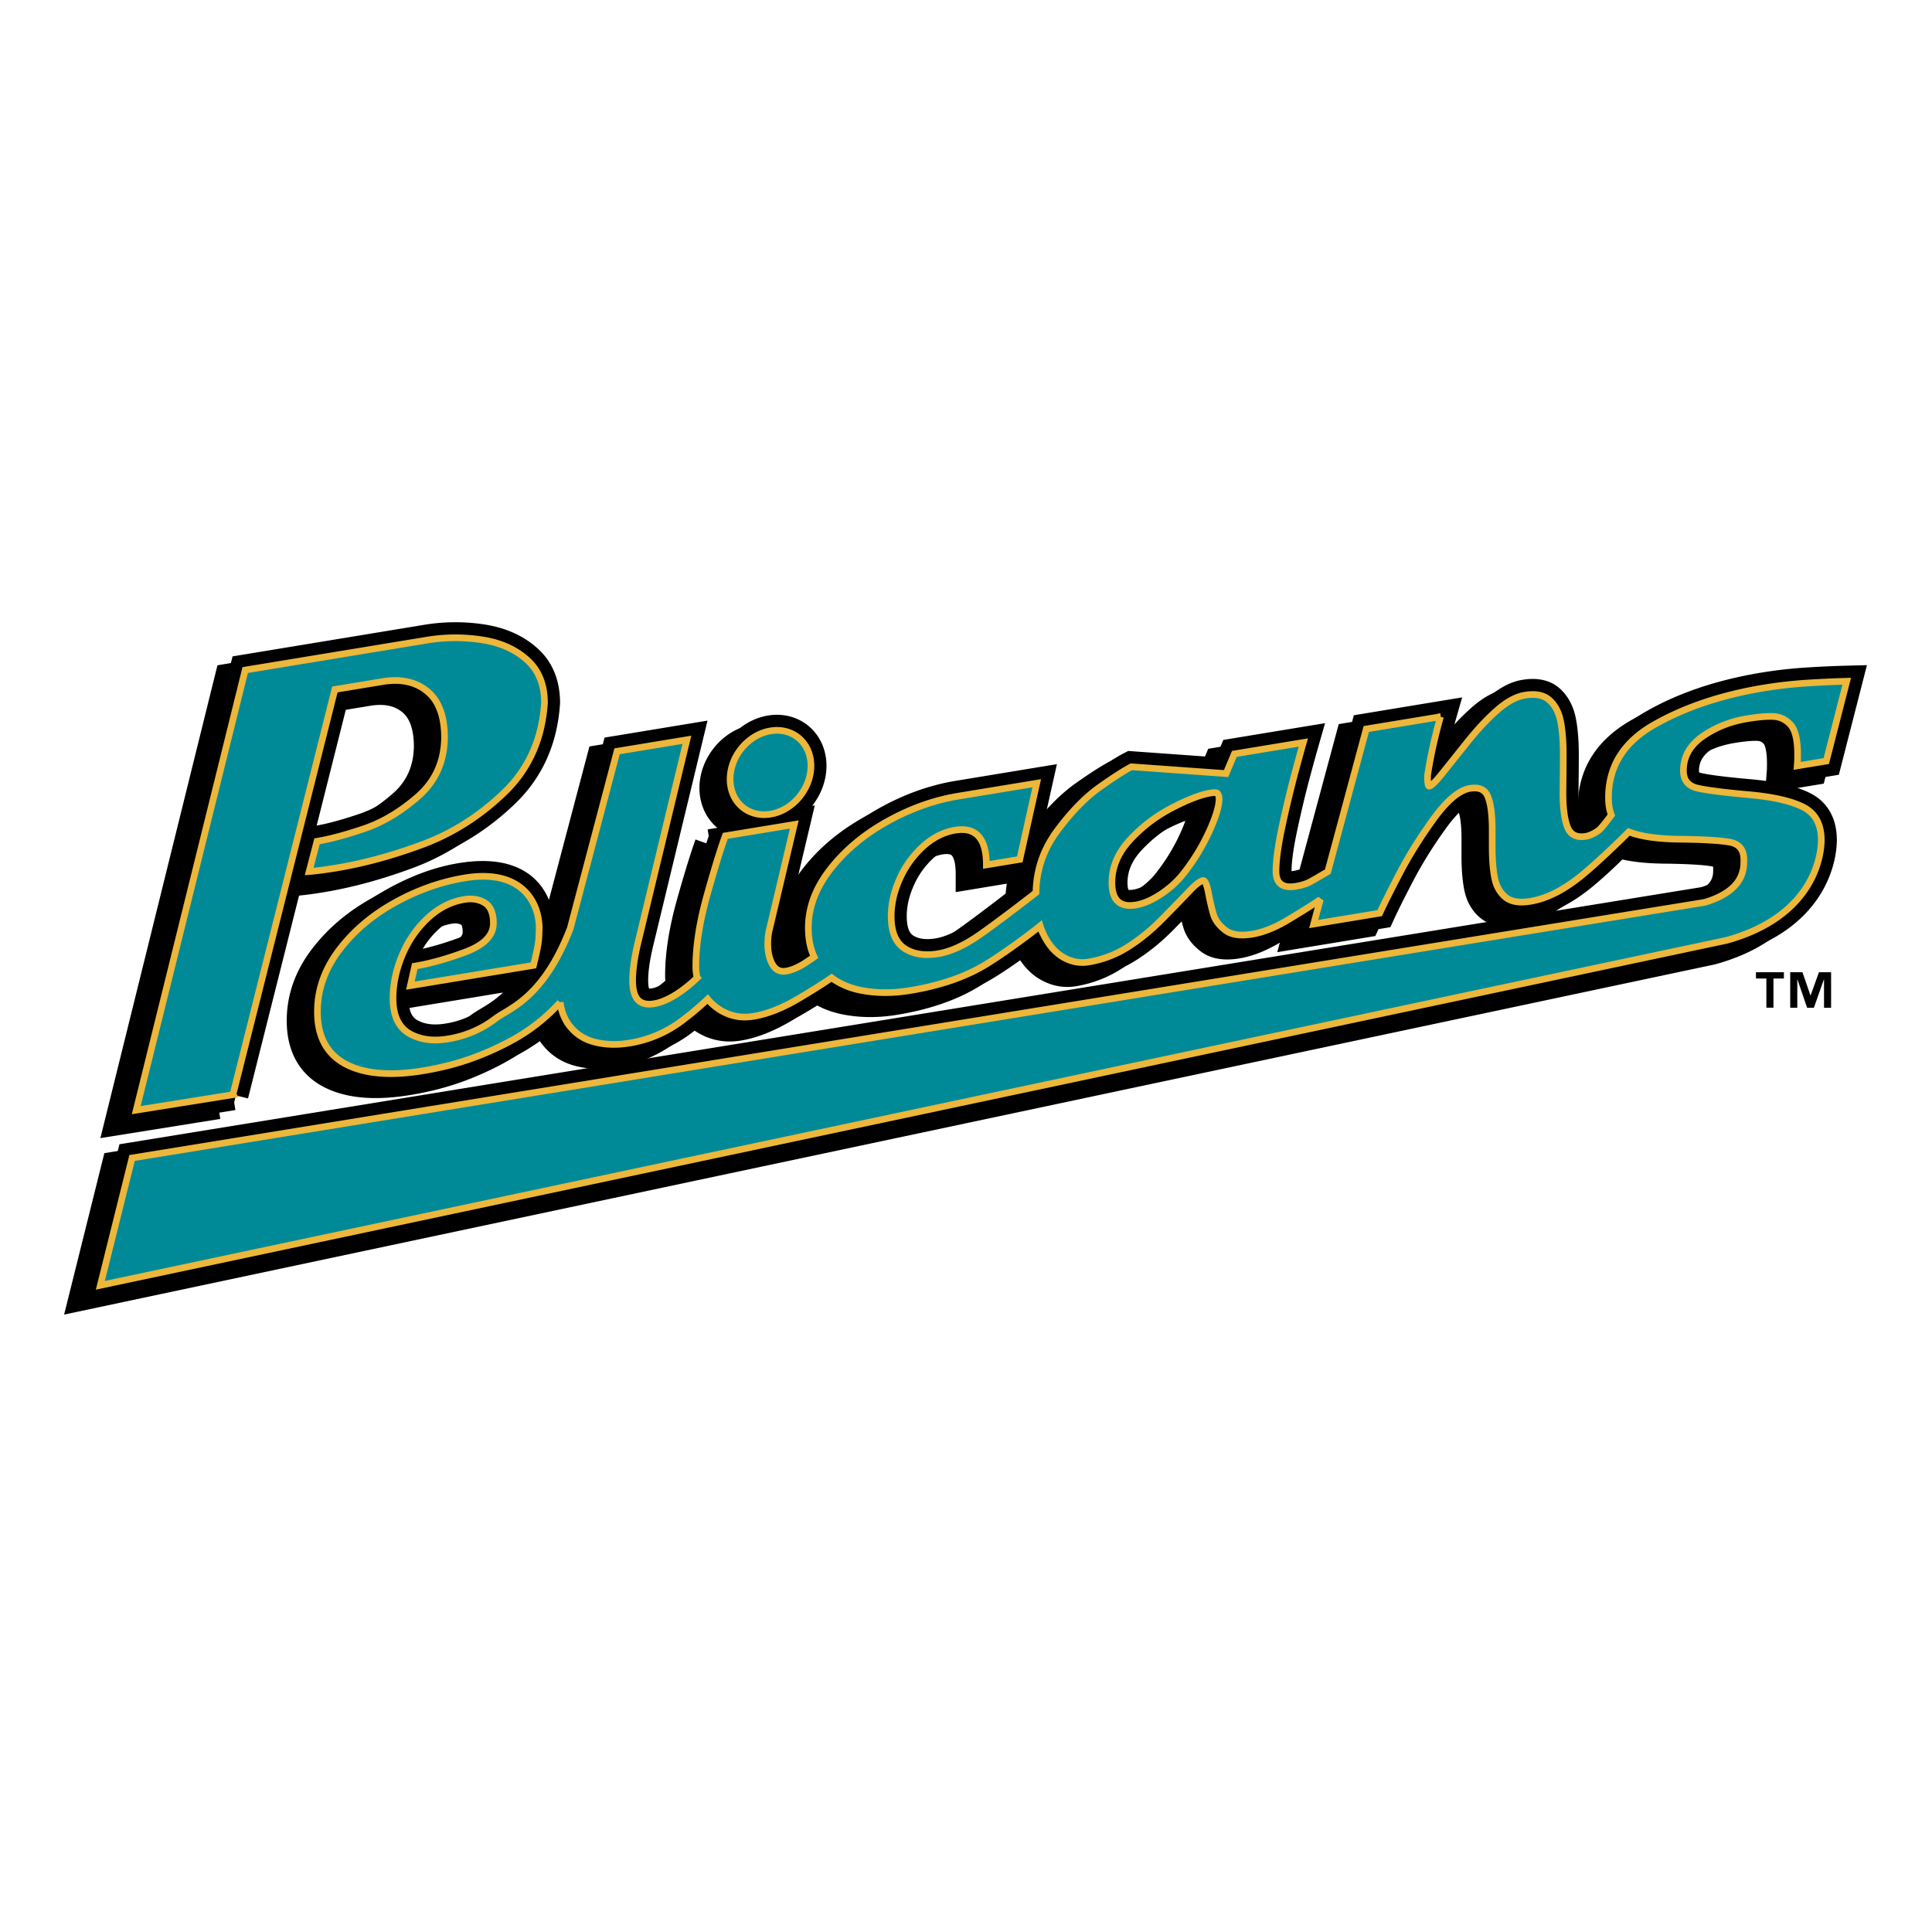 <svg xmlns="http://www.w3.org/2000/svg" width="2500" height="2500" viewBox="0 0 192.756 192.756"><path fill-rule="evenodd" clip-rule="evenodd" fill="#fff" d="M0 0h192.756v192.756H0V0z"/><path d="M177.979 97.625h-1.041v2.914h-.707v-2.914h-1.039v-.627h2.787v.627zm4.709 2.922h-.705v-2.82h-.018l-.994 2.82h-.676l-.963-2.82h-.016v2.812h-.707v-3.541h1.221l.799 2.312h.016l.832-2.312h1.211v3.549zM21.733 110.104l-9.647 1.543 10.87-43.907 18.05-2.974a17.466 17.466 0 0 1 5.586-.042c1.818.278 3.31.941 4.477 1.989 1.167 1.04 1.75 2.473 1.75 4.298-.24 3.614-1.571 6.59-3.994 8.93-2.416 2.332-5.126 4.061-8.133 5.187-3.006 1.12-5.9 1.909-8.683 2.367-.688.113-1.264.196-1.728.25-.456.052-.771.085-.942.097l.785-3.017c1.286-.212 2.856-.633 4.712-1.262 1.862-.638 3.652-1.71 5.373-3.219 1.72-1.508 2.599-3.455 2.636-5.841 0-2.156-.576-3.705-1.728-4.649-1.152-.942-2.629-1.265-4.431-.968l-4.779.787-10.174 40.431zm87.699-21.158c0 1.75.793 2.494 2.379 2.232.768-.126 1.6-.484 2.494-1.075.896-.597 1.637-1.267 2.223-2.01a20.82 20.82 0 0 0 2.59-4.206c.67-1.46 1.004-2.561 1.004-3.302a.923.923 0 0 0-.168-.549c-.086-.08-.314-.089-.688-.028-.98.162-2.258.651-3.828 1.47a15.178 15.178 0 0 0-4.188 3.184c-1.213 1.303-1.818 2.732-1.818 4.284zm-38.578-4.664l6.884-1.134-2.506 10.583c-.092.401-.137.84-.137 1.318 0 .821.154 1.507.465 2.058.317.543.768.768 1.353.67.62-.102 1.304-.402 2.051-.904.278-.186.53-.357.755-.517-.387-.828-.58-1.797-.58-2.91 0-2.025.733-3.976 2.199-5.851 1.466-1.875 3.355-3.456 5.667-4.745 2.319-1.289 4.677-2.131 7.074-2.527l7.845-1.292-1.691 7.596-3.331.549c0-2.65-1.04-3.803-3.12-3.461-1.128.186-2.186.719-3.172 1.601a9.665 9.665 0 0 0-2.336 3.217c-.579 1.265-.868 2.521-.868 3.769 0 1.554.44 2.621 1.322 3.201.881.583 2.002.76 3.362.536 1.142-.188 2.404-.737 3.786-1.647 1.249-.823 4.802-3.529 5.974-4.455.041-2.267.746-4.318 2.113-6.155 1.41-1.902 2.822-3.354 4.24-4.358 1.416-1.002 2.475-1.681 3.172-2.036l9.441.676.826-1.965 6.883-1.134c-.197.686-.5 1.789-.908 3.308a110.098 110.098 0 0 0-1.217 5.111c-.402 1.896-.604 3.37-.604 4.422 0 1.22.664 1.72 1.988 1.502a5.49 5.49 0 0 0 1.174-.324c.287-.121 1.447-.81 2.012-1.142l3.834-14.228 7.402-1.22a64.345 64.345 0 0 0-.592 2.287 47.893 47.893 0 0 0-.699 3.589c0 .719.057 1.068.17 1.05.219-.036.648-.456 1.291-1.258l2.494-3.123c1.029-1.287 2.031-2.356 3.004-3.206s1.885-1.345 2.738-1.486c1.078-.177 1.896-.018 2.453.479.564.495.938 1.195 1.121 2.102.184.906.273 2.039.275 3.396 0 .421-.004 1-.012 1.733l-.021 2.018c0 1.532.152 2.68.455 3.442.303.756.914 1.059 1.83.907.373-.062.791-.253 1.258-.577.465-.323.895-1.568 1.127-1.767l1.541 2.149c-.861.912-2.557 2.641-4.338 4.096-1.785 1.456-3.49 2.316-5.119 2.585-1.105.182-1.938.043-2.494-.417-.559-.459-.918-1.101-1.078-1.924-.164-.83-.244-1.861-.244-3.096v-1.699c0-1.495-.141-2.594-.422-3.295-.275-.71-.871-.989-1.787-.838-1.08.178-2.293 1.194-3.639 3.049-1.34 1.854-2.471 3.667-3.395 5.438-.924 1.772-1.582 3.092-1.977 3.964l-6.588 1.084.656-2.436c-.764.522-2.199 1.417-3.299 2.065-1.254.745-2.422 1.205-3.5 1.383-1.184.195-2.076.063-2.674-.398-.6-.46-.988-.962-1.164-1.507-.17-.544-.338-1.261-.508-2.148-.168-.895-.354-1.324-.549-1.293-.305.051-.762.402-1.375 1.055-.613.645-1.48 1.54-2.602 2.683a19.494 19.494 0 0 1-3.5 2.874 10.476 10.476 0 0 1-3.953 1.512c-.854.141-1.684-.014-2.486-.463-.803-.448-1.467-1.198-1.988-2.252a6.65 6.65 0 0 1-.352-.892c-1.096.898-4.01 3.05-5.789 4.072-1.967 1.121-4.367 1.916-7.201 2.383-1.749.289-3.394.275-4.938-.035-1.108-.227-2.068-.641-2.879-1.244-.791.551-1.871 1.232-3.239 2.045-1.635.973-3.155 1.576-4.557 1.807-1.008.166-1.953.043-2.834-.371a5.063 5.063 0 0 1-1.734-1.348 30.38 30.38 0 0 1-2.444 2.068 11.819 11.819 0 0 1-5.351 2.318c-1.248.205-2.408.172-3.479-.102-1.072-.273-1.928-.84-2.569-1.701-.452-.604-.745-1.357-.878-2.256a18.176 18.176 0 0 1-4.693 3.719 28.822 28.822 0 0 1-3.912 1.789c-1.559.576-3.25 1.014-5.076 1.314-3.278.539-5.854.316-7.729-.676-1.868-.998-2.802-2.736-2.802-5.213 0-2.184.711-4.225 2.136-6.123 1.431-1.897 3.277-3.476 5.541-4.735 2.269-1.267 4.592-2.096 6.968-2.487 1.607-.264 2.067-.104 3.533.126 1.473.222 1.401.967 2.367 1.81.973.835 1.494 1.994 1.565 3.478 0 .544-.071 1.148-.211 1.81a35.43 35.43 0 0 1-.349 1.496l-12.277 2.021.434-1.943c1.515-.25 3.2-.719 5.054-1.411 1.861-.698 2.792-1.653 2.792-2.866 0-1.002-.286-1.681-.856-2.037-.571-.355-1.255-.467-2.051-.337-1.34.221-2.559.847-3.659 1.877-1.093 1.022-1.942 2.259-2.548 3.709-.6 1.449-.899 2.873-.899 4.273 0 1.686.528 2.848 1.586 3.486 1.064.629 2.368.818 3.913.564a10.477 10.477 0 0 0 4.727-2.031c1.339-1.021 4.754-1.98 7.458-8.997l4.668-17.667 6.969-1.148-4.886 20.253c-.353 1.481-.528 2.73-.528 3.746 0 1.785.641 2.477 1.914 2.365 1.246-.111 2.899-1.061 4.517-2.617a5.154 5.154 0 0 1-.127-1.146c0-2.039.366-4.381 1.1-7.03.744-2.646 1.357-4.642 1.843-5.985zm101.625 2.389c0-1.018-.482-1.606-1.445-1.767-.961-.167-2.617-.263-4.971-.29-2.348-.027-4.117-.306-5.305-.838-1.189-.537-1.783-1.639-1.783-3.307 0-3.14 1.533-5.574 4.6-7.303 3.07-1.736 6.709-2.95 10.912-3.643a44.359 44.359 0 0 1 4.65-.509 98.214 98.214 0 0 1 3.607-.16l-2.041 7.964-2.902.478.027-.35c.012-.161.016-.411.016-.748 0-1.478-.234-2.479-.705-3.005-.459-.503-1.008-.777-1.646-.82-.631-.043-1.529.031-2.695.222-1.664.275-3.141.861-4.426 1.759-1.281.897-1.92 2.041-1.92 3.43 0 .935.461 1.512 1.387 1.731.924.215 2.605.431 5.045.65 2.447.212 4.277.623 5.496 1.232 1.217.604 1.824 1.709 1.826 3.318 0 1.219-.523 7.535-9.475 9.995L8.504 129.123l3.166-12.705 156.899-25.502c3.951-1.183 3.91-3.358 3.91-4.245zM71.336 78.624c0-2.293 1.805-4.45 4.032-4.817s4.033 1.195 4.033 3.488c0 2.294-1.806 4.45-4.033 4.817-2.227.367-4.032-1.195-4.032-3.488z" fill-rule="evenodd" clip-rule="evenodd"/><path d="M21.733 110.104l-9.647 1.543 10.87-43.907 18.05-2.974a17.466 17.466 0 0 1 5.586-.042c1.817.278 3.31.941 4.477 1.989 1.167 1.04 1.75 2.473 1.75 4.298-.24 3.613-1.571 6.589-3.994 8.93-2.416 2.332-5.126 4.061-8.133 5.187-3.006 1.119-5.901 1.908-8.683 2.366-.688.113-1.264.196-1.728.25-.456.052-.771.085-.942.097l.785-3.017c1.286-.212 2.856-.633 4.712-1.262 1.862-.638 3.652-1.71 5.373-3.219 1.72-1.508 2.599-3.455 2.636-5.841 0-2.156-.576-3.705-1.728-4.649-1.152-.942-2.629-1.265-4.431-.968l-4.779.787-10.174 40.432m87.699-21.158c0 1.75.793 2.494 2.379 2.232.768-.126 1.6-.484 2.494-1.075.896-.597 1.637-1.267 2.223-2.01a20.82 20.82 0 0 0 2.59-4.206c.67-1.46 1.004-2.561 1.004-3.302a.923.923 0 0 0-.168-.549c-.086-.08-.314-.089-.688-.028-.98.162-2.258.651-3.828 1.47a15.178 15.178 0 0 0-4.188 3.184c-1.213 1.303-1.818 2.732-1.818 4.284m-38.578-4.664l6.884-1.134-2.506 10.583c-.092.401-.137.84-.137 1.318 0 .821.154 1.507.465 2.058.317.543.768.768 1.353.67.62-.102 1.304-.402 2.051-.904.278-.186.53-.357.755-.517-.387-.828-.58-1.797-.58-2.91 0-2.025.733-3.976 2.199-5.851 1.466-1.875 3.355-3.456 5.667-4.745 2.319-1.289 4.677-2.131 7.074-2.527l7.845-1.292-1.691 7.596-3.331.549c0-2.65-1.04-3.803-3.12-3.461-1.128.186-2.186.719-3.172 1.601a9.665 9.665 0 0 0-2.336 3.217c-.579 1.265-.868 2.521-.868 3.769 0 1.554.441 2.621 1.322 3.201.881.583 2.002.76 3.362.536 1.142-.188 2.404-.737 3.786-1.647 1.249-.823 4.802-3.529 5.974-4.455.041-2.267.746-4.318 2.113-6.155 1.41-1.902 2.822-3.354 4.24-4.358 1.416-1.002 2.475-1.681 3.172-2.036l9.441.676.826-1.965 6.883-1.134c-.197.686-.5 1.789-.908 3.308a110.098 110.098 0 0 0-1.217 5.111c-.402 1.896-.604 3.37-.604 4.422 0 1.22.662 1.72 1.988 1.502a5.49 5.49 0 0 0 1.174-.324c.287-.121 1.447-.81 2.012-1.142l3.834-14.228 7.402-1.22a64.345 64.345 0 0 0-.592 2.287 47.893 47.893 0 0 0-.699 3.589c0 .719.057 1.069.17 1.05.219-.036.648-.456 1.291-1.258l2.494-3.123c1.029-1.287 2.031-2.356 3.004-3.206s1.885-1.345 2.738-1.486c1.078-.177 1.896-.018 2.453.479.564.495.938 1.195 1.121 2.102.182.906.273 2.039.275 3.396 0 .421-.006 1-.012 1.733l-.021 2.018c0 1.532.152 2.68.455 3.442.303.756.914 1.059 1.83.907.373-.062.791-.253 1.258-.577.465-.323.895-1.568 1.127-1.767l1.541 2.149c-.861.912-2.557 2.641-4.338 4.096-1.785 1.456-3.49 2.316-5.119 2.585-1.105.182-1.938.043-2.494-.417-.559-.459-.918-1.101-1.08-1.924-.162-.83-.242-1.861-.242-3.096v-1.699c0-1.495-.141-2.594-.422-3.295-.275-.71-.871-.989-1.789-.838-1.078.178-2.291 1.194-3.637 3.049-1.34 1.854-2.471 3.667-3.395 5.438-.924 1.772-1.582 3.092-1.977 3.964l-6.588 1.084.656-2.436c-.764.522-2.199 1.417-3.299 2.065-1.254.745-2.422 1.205-3.5 1.383-1.184.195-2.076.063-2.674-.398-.6-.46-.988-.962-1.164-1.507-.17-.544-.338-1.261-.508-2.148-.168-.895-.354-1.324-.549-1.293-.305.051-.762.402-1.375 1.055-.613.645-1.48 1.54-2.602 2.683a19.494 19.494 0 0 1-3.5 2.874 10.476 10.476 0 0 1-3.953 1.512c-.854.141-1.684-.014-2.486-.463-.803-.448-1.467-1.198-1.988-2.252a6.65 6.65 0 0 1-.352-.892c-1.096.898-4.01 3.05-5.789 4.072-1.966 1.121-4.367 1.916-7.201 2.383-1.749.289-3.394.275-4.938-.035-1.108-.227-2.068-.641-2.879-1.244-.791.551-1.871 1.232-3.239 2.045-1.635.973-3.155 1.576-4.557 1.807-1.008.166-1.953.043-2.834-.371a5.063 5.063 0 0 1-1.734-1.348 30.38 30.38 0 0 1-2.444 2.068 11.819 11.819 0 0 1-5.351 2.318c-1.248.205-2.408.172-3.479-.102-1.072-.273-1.928-.84-2.569-1.701-.452-.604-.745-1.357-.878-2.256a18.176 18.176 0 0 1-4.693 3.719 28.822 28.822 0 0 1-3.912 1.789c-1.559.576-3.25 1.014-5.076 1.314-3.278.539-5.854.316-7.729-.676-1.868-.998-2.802-2.736-2.802-5.213 0-2.184.712-4.225 2.136-6.123 1.431-1.897 3.277-3.476 5.541-4.735 2.269-1.267 4.592-2.096 6.968-2.487 1.607-.264 2.066-.104 3.533.126 1.473.222 1.401.967 2.367 1.81.973.835 1.494 1.994 1.565 3.478 0 .544-.071 1.148-.211 1.81a35.43 35.43 0 0 1-.349 1.496l-12.277 2.021.434-1.943c1.515-.25 3.2-.719 5.054-1.411 1.861-.698 2.792-1.653 2.792-2.866 0-1.002-.286-1.681-.856-2.037-.571-.355-1.255-.467-2.051-.337-1.34.221-2.559.847-3.659 1.877-1.093 1.022-1.942 2.259-2.548 3.709-.6 1.449-.899 2.873-.899 4.273 0 1.686.528 2.848 1.586 3.486 1.064.629 2.368.818 3.913.564a10.477 10.477 0 0 0 4.727-2.031c1.339-1.021 4.754-1.98 7.458-8.997l4.668-17.667 6.969-1.148-4.886 20.253c-.353 1.481-.528 2.73-.528 3.746 0 1.785.641 2.477 1.914 2.365 1.246-.111 2.899-1.061 4.517-2.617a5.154 5.154 0 0 1-.127-1.146c0-2.039.366-4.381 1.1-7.03.744-2.646 1.357-4.642 1.843-5.985m101.625 2.389c0-1.018-.482-1.605-1.445-1.767-.961-.167-2.617-.263-4.971-.29-2.348-.027-4.117-.306-5.305-.838-1.189-.537-1.783-1.639-1.783-3.307 0-3.14 1.533-5.574 4.6-7.303 3.07-1.736 6.709-2.95 10.912-3.643a44.359 44.359 0 0 1 4.65-.509 98.214 98.214 0 0 1 3.607-.16l-2.041 7.964-2.902.478.027-.35c.012-.161.016-.411.016-.748 0-1.478-.234-2.479-.705-3.005-.459-.503-1.008-.777-1.646-.82-.631-.043-1.529.031-2.695.222-1.664.275-3.141.861-4.426 1.759-1.281.897-1.92 2.041-1.92 3.43 0 .935.461 1.512 1.385 1.731.926.215 2.607.431 5.047.65 2.447.212 4.277.623 5.496 1.232 1.217.604 1.824 1.709 1.826 3.318 0 1.219-.523 7.535-9.475 9.995L8.504 129.123l3.166-12.705 156.899-25.502c3.951-1.183 3.91-3.358 3.91-4.245M71.336 78.624c0-2.293 1.805-4.45 4.032-4.817s4.033 1.195 4.033 3.488c0 2.294-1.806 4.45-4.033 4.817-2.227.367-4.032-1.195-4.032-3.488z" fill="none" stroke="#000" stroke-width="3.104" stroke-miterlimit="2.613"/><path d="M23.24 109.217l-9.647 1.543 10.87-43.907 18.049-2.974a17.466 17.466 0 0 1 5.586-.042c1.818.279 3.31.942 4.476 1.989 1.167 1.041 1.75 2.473 1.75 4.298-.24 3.613-1.57 6.59-3.994 8.93-2.416 2.332-5.126 4.061-8.133 5.187-3.006 1.119-5.9 1.908-8.683 2.366-.688.113-1.264.197-1.728.25-.457.053-.771.086-.942.098l.785-3.018c1.286-.211 2.856-.632 4.712-1.261 1.862-.637 3.652-1.71 5.373-3.219 1.72-1.508 2.599-3.455 2.636-5.841 0-2.156-.576-3.705-1.728-4.648-1.152-.942-2.629-1.265-4.431-.968l-4.779.788-10.172 40.429zm87.698-21.158c0 1.75.795 2.494 2.379 2.232.77-.127 1.602-.485 2.496-1.075.895-.597 1.635-1.268 2.221-2.01a20.643 20.643 0 0 0 2.59-4.206c.67-1.46 1.004-2.561 1.006-3.302a.911.911 0 0 0-.17-.549c-.084-.08-.312-.089-.686-.028-.982.161-2.258.651-3.828 1.469a15.148 15.148 0 0 0-4.188 3.184c-1.213 1.304-1.82 2.732-1.82 4.285zm-38.576-4.664l6.883-1.134-2.506 10.583c-.091.401-.137.84-.137 1.319 0 .821.154 1.507.465 2.058.317.543.768.766 1.354.67.62-.102 1.304-.404 2.052-.905.277-.185.529-.356.755-.516-.388-.828-.581-1.797-.581-2.91 0-2.025.733-3.975 2.2-5.851 1.466-1.875 3.355-3.456 5.668-4.745 2.318-1.289 4.677-2.131 7.073-2.526l7.846-1.292-1.691 7.596-3.333.548c0-2.649-1.039-3.803-3.119-3.461-1.128.186-2.186.719-3.172 1.601a9.654 9.654 0 0 0-2.337 3.217c-.578 1.264-.867 2.521-.867 3.769 0 1.554.44 2.622 1.322 3.202.881.581 2.002.759 3.362.535 1.142-.188 2.404-.737 3.785-1.647 1.25-.823 4.803-3.529 5.975-4.455.041-2.267.746-4.318 2.111-6.155 1.41-1.901 2.824-3.354 4.242-4.357 1.416-1.002 2.473-1.681 3.172-2.036l9.441.677.826-1.965 6.883-1.135c-.197.686-.502 1.789-.91 3.309a112.58 112.58 0 0 0-1.215 5.111c-.402 1.896-.604 3.37-.604 4.423 0 1.219.662 1.72 1.988 1.501a5.49 5.49 0 0 0 1.174-.324c.287-.121 1.447-.809 2.012-1.142l3.834-14.228 7.402-1.22a64.142 64.142 0 0 0-.592 2.286 46.903 46.903 0 0 0-.699 3.589c0 .719.057 1.069.17 1.05.217-.036.648-.455 1.289-1.258l2.496-3.122c1.029-1.287 2.029-2.356 3.002-3.207.973-.85 1.887-1.344 2.74-1.486 1.078-.178 1.895-.018 2.453.478.562.496.936 1.196 1.121 2.102.182.906.273 2.039.273 3.396 0 .421-.004 1-.01 1.733l-.021 2.018c0 1.532.152 2.68.455 3.442.303.756.912 1.058 1.828.907.375-.062.793-.254 1.26-.578.465-.323.895-1.568 1.127-1.766l1.539 2.148c-.859.911-2.555 2.641-4.336 4.097-1.785 1.455-3.49 2.316-5.119 2.585-1.107.183-1.939.043-2.496-.416-.557-.46-.916-1.102-1.078-1.924-.162-.83-.242-1.861-.242-3.096V82.79c0-1.496-.143-2.594-.424-3.295-.275-.71-.871-.988-1.787-.838-1.078.178-2.291 1.194-3.637 3.049-1.34 1.854-2.471 3.668-3.395 5.438-.924 1.771-1.582 3.092-1.979 3.963l-6.586 1.084.656-2.436c-.764.523-2.201 1.417-3.299 2.066-1.256.745-2.422 1.205-3.5 1.383-1.184.194-2.076.063-2.676-.397-.6-.461-.986-.963-1.162-1.508-.17-.545-.338-1.261-.508-2.149-.17-.893-.354-1.324-.551-1.292-.303.05-.76.402-1.373 1.054-.613.646-1.48 1.54-2.602 2.683-1.115 1.143-2.281 2.101-3.5 2.875a10.504 10.504 0 0 1-3.955 1.511c-.854.142-1.682-.013-2.484-.461-.805-.448-1.467-1.199-1.988-2.253a6.598 6.598 0 0 1-.352-.892c-1.098.898-4.012 3.052-5.789 4.07-1.967 1.123-4.367 1.918-7.201 2.385-1.749.287-3.394.275-4.938-.035-1.108-.227-2.067-.641-2.879-1.244-.791.551-1.871 1.232-3.239 2.045-1.635.973-3.155 1.576-4.557 1.807-1.008.166-1.953.043-2.834-.371a5.044 5.044 0 0 1-1.734-1.348 30.38 30.38 0 0 1-2.444 2.068 11.836 11.836 0 0 1-5.351 2.318c-1.247.205-2.407.172-3.479-.102-1.072-.273-1.928-.84-2.569-1.701-.452-.604-.745-1.357-.878-2.256a18.176 18.176 0 0 1-4.693 3.719 28.593 28.593 0 0 1-3.912 1.787c-1.559.578-3.25 1.016-5.075 1.316-3.278.539-5.855.314-7.73-.676-1.868-1-2.802-2.736-2.802-5.213 0-2.184.711-4.225 2.135-6.123 1.432-1.897 3.277-3.476 5.541-4.735 2.27-1.267 4.586-2.142 6.969-2.487 6.53-.948 7.527 3.051 7.465 5.412 0 .545-.071 1.149-.211 1.81a33.909 33.909 0 0 1-.349 1.496l-12.276 2.021.434-1.944c1.516-.249 3.2-.719 5.055-1.41 1.861-.699 2.791-1.653 2.791-2.867 0-1.002-.285-1.68-.856-2.037-.571-.356-1.255-.468-2.051-.337-1.34.22-2.56.847-3.659 1.876-1.093 1.022-1.942 2.259-2.548 3.709-.6 1.448-.899 2.874-.899 4.274 0 1.684.529 2.848 1.586 3.486 1.064.629 2.368.818 3.912.562a10.452 10.452 0 0 0 4.727-2.029c1.339-1.021 4.754-1.982 7.458-8.997l4.668-17.667 6.968-1.148-4.885 20.254c-.353 1.481-.529 2.73-.529 3.746 0 1.787.642 2.477 1.914 2.363 1.246-.111 2.9-1.059 4.517-2.615a5.154 5.154 0 0 1-.126-1.146c0-2.039.366-4.382 1.1-7.031.742-2.646 1.355-4.642 1.842-5.985zm101.624 2.389c0-1.016-.482-1.604-1.447-1.766-.959-.167-2.615-.264-4.969-.29-2.35-.027-4.117-.306-5.305-.838-1.189-.537-1.783-1.639-1.783-3.308 0-3.14 1.533-5.574 4.6-7.303 3.07-1.736 6.707-2.95 10.91-3.643a44.667 44.667 0 0 1 4.652-.509 98.026 98.026 0 0 1 3.607-.16l-2.041 7.964-2.902.478.025-.35c.012-.162.018-.411.018-.748 0-1.478-.236-2.479-.705-3.005-.461-.504-1.008-.777-1.646-.82-.631-.044-1.529.03-2.695.222-1.664.274-3.141.861-4.428 1.758-1.279.897-1.92 2.041-1.92 3.43 0 .935.463 1.512 1.387 1.732.924.215 2.607.431 5.047.649 2.445.212 4.277.623 5.496 1.232 1.215.604 1.824 1.71 1.824 3.318 0 1.219-.521 7.535-9.475 9.995L10.011 128.236l3.166-12.705 156.899-25.502c3.949-1.183 3.91-3.358 3.91-4.245zM72.843 77.738c0-2.294 1.805-4.451 4.032-4.818 2.227-.367 4.032 1.195 4.032 3.489 0 2.293-1.806 4.45-4.032 4.817-2.227.366-4.032-1.195-4.032-3.488z" fill-rule="evenodd" clip-rule="evenodd"/><path d="M23.24 109.217l-9.647 1.543 10.87-43.907 18.049-2.974a17.466 17.466 0 0 1 5.586-.042c1.817.279 3.31.942 4.476 1.989 1.167 1.041 1.75 2.473 1.75 4.298-.24 3.613-1.57 6.59-3.994 8.93-2.416 2.332-5.126 4.061-8.133 5.187-3.006 1.119-5.901 1.908-8.683 2.366-.688.113-1.264.197-1.728.25-.457.053-.771.086-.942.098l.785-3.018c1.286-.211 2.856-.632 4.712-1.261 1.862-.637 3.652-1.71 5.373-3.219 1.72-1.508 2.599-3.455 2.636-5.841 0-2.156-.576-3.705-1.728-4.648-1.152-.942-2.629-1.265-4.431-.968l-4.779.788-10.172 40.429m87.698-21.158c0 1.75.795 2.494 2.379 2.232.77-.127 1.602-.485 2.496-1.075.895-.597 1.635-1.268 2.221-2.01a20.643 20.643 0 0 0 2.59-4.206c.67-1.46 1.004-2.561 1.006-3.302a.911.911 0 0 0-.17-.549c-.084-.08-.312-.089-.686-.028-.982.161-2.258.651-3.828 1.469a15.148 15.148 0 0 0-4.188 3.184c-1.213 1.304-1.82 2.732-1.82 4.285m-38.576-4.664l6.883-1.134-2.506 10.583c-.091.401-.137.84-.137 1.319 0 .821.154 1.507.465 2.058.317.543.768.766 1.354.67.62-.102 1.304-.404 2.052-.905.277-.185.529-.356.755-.516-.388-.828-.581-1.797-.581-2.91 0-2.025.733-3.975 2.2-5.851 1.466-1.875 3.355-3.456 5.668-4.745 2.318-1.289 4.677-2.131 7.073-2.526l7.846-1.292-1.691 7.596-3.333.548c0-2.649-1.039-3.803-3.119-3.461-1.128.186-2.186.719-3.172 1.601a9.654 9.654 0 0 0-2.337 3.217c-.578 1.264-.868 2.521-.868 3.769 0 1.554.441 2.622 1.322 3.202.881.581 2.002.759 3.362.535 1.142-.188 2.404-.737 3.785-1.647 1.25-.823 4.803-3.529 5.975-4.455.041-2.267.746-4.318 2.111-6.155 1.41-1.901 2.824-3.354 4.242-4.357 1.416-1.002 2.473-1.681 3.172-2.036l9.441.677.826-1.965 6.883-1.134c-.197.686-.502 1.789-.91 3.308-.4 1.511-.807 3.215-1.215 5.111-.402 1.896-.604 3.37-.604 4.423 0 1.219.662 1.72 1.988 1.501.422-.07.814-.178 1.174-.324.287-.121 1.447-.81 2.012-1.143l3.834-14.228 7.4-1.22c-.133.465-.33 1.227-.59 2.286a46.903 46.903 0 0 0-.699 3.589c0 .719.057 1.069.17 1.05.217-.036.648-.455 1.289-1.258l2.496-3.122c1.029-1.287 2.029-2.356 3.002-3.207.973-.85 1.887-1.344 2.74-1.486 1.078-.178 1.895-.018 2.453.478.562.496.936 1.196 1.121 2.102.182.906.273 2.039.273 3.396 0 .421-.004 1-.01 1.733l-.021 2.018c0 1.532.152 2.68.455 3.442.303.756.912 1.058 1.828.907.375-.062.793-.254 1.26-.578.465-.323.895-1.568 1.127-1.766l1.539 2.148c-.859.911-2.555 2.641-4.336 4.097-1.785 1.455-3.49 2.316-5.119 2.585-1.107.183-1.939.043-2.496-.416-.557-.46-.916-1.102-1.078-1.924-.162-.83-.242-1.861-.242-3.096V82.79c0-1.496-.143-2.594-.424-3.295-.275-.71-.871-.988-1.787-.838-1.078.178-2.291 1.194-3.637 3.049-1.34 1.854-2.471 3.668-3.395 5.438-.924 1.771-1.582 3.092-1.979 3.963l-6.586 1.084.656-2.436c-.764.523-2.201 1.417-3.299 2.066-1.256.745-2.422 1.205-3.5 1.383-1.184.194-2.076.063-2.676-.397-.6-.461-.986-.963-1.162-1.508-.17-.545-.338-1.261-.508-2.149-.17-.893-.354-1.324-.551-1.292-.303.05-.76.402-1.373 1.054-.613.646-1.48 1.54-2.602 2.683-1.115 1.143-2.281 2.101-3.5 2.875a10.504 10.504 0 0 1-3.955 1.511c-.854.142-1.682-.013-2.484-.461-.805-.448-1.467-1.199-1.988-2.253a6.598 6.598 0 0 1-.352-.892c-1.098.898-4.012 3.052-5.789 4.07-1.967 1.123-4.367 1.918-7.201 2.385-1.749.287-3.395.275-4.938-.035-1.108-.227-2.068-.641-2.879-1.244-.791.551-1.871 1.232-3.239 2.045-1.635.973-3.155 1.576-4.557 1.807-1.008.166-1.953.043-2.834-.371a5.044 5.044 0 0 1-1.734-1.348 30.38 30.38 0 0 1-2.444 2.068 11.814 11.814 0 0 1-5.351 2.318c-1.247.205-2.407.172-3.479-.102-1.072-.273-1.928-.84-2.569-1.701-.452-.604-.745-1.357-.878-2.256a18.176 18.176 0 0 1-4.693 3.719 28.593 28.593 0 0 1-3.912 1.787c-1.559.578-3.25 1.016-5.075 1.316-3.278.539-5.855.314-7.73-.676-1.868-1-2.802-2.736-2.802-5.213 0-2.184.712-4.225 2.136-6.123 1.432-1.898 3.277-3.477 5.541-4.735 2.27-1.267 4.586-2.142 6.969-2.487 6.529-.948 7.527 3.051 7.465 5.412 0 .545-.071 1.149-.211 1.81a34.613 34.613 0 0 1-.349 1.496l-12.276 2.021.434-1.944c1.516-.249 3.2-.719 5.055-1.41 1.86-.699 2.791-1.653 2.791-2.866 0-1.002-.285-1.681-.856-2.037-.571-.356-1.255-.468-2.051-.337-1.34.22-2.56.847-3.659 1.876-1.093 1.022-1.942 2.259-2.548 3.709-.6 1.448-.899 2.874-.899 4.274 0 1.684.529 2.848 1.586 3.486 1.064.629 2.368.818 3.912.562a10.452 10.452 0 0 0 4.727-2.029c1.339-1.021 4.754-1.982 7.458-8.997l4.669-17.667 6.968-1.148-4.885 20.254c-.353 1.481-.529 2.73-.529 3.746 0 1.787.642 2.477 1.914 2.363 1.246-.111 2.899-1.059 4.517-2.615a5.154 5.154 0 0 1-.126-1.146c0-2.039.366-4.382 1.1-7.031.741-2.647 1.354-4.643 1.841-5.986m101.624 2.389c0-1.016-.482-1.604-1.447-1.766-.959-.167-2.615-.264-4.969-.29-2.35-.027-4.117-.306-5.305-.838-1.189-.537-1.783-1.639-1.783-3.308 0-3.14 1.533-5.574 4.6-7.303 3.07-1.736 6.707-2.95 10.91-3.643a44.131 44.131 0 0 1 4.652-.509 98.026 98.026 0 0 1 3.607-.16l-2.041 7.964-2.902.479.025-.35c.012-.162.018-.411.018-.748 0-1.478-.236-2.479-.705-3.005-.461-.504-1.008-.777-1.646-.82-.631-.044-1.529.03-2.695.222-1.664.274-3.141.861-4.428 1.758-1.279.897-1.92 2.041-1.92 3.43 0 .935.463 1.512 1.387 1.732.924.215 2.607.431 5.047.649 2.445.212 4.277.623 5.496 1.232 1.215.604 1.824 1.71 1.824 3.318 0 1.218-.521 7.535-9.475 9.995L10.011 128.236l3.166-12.705 156.899-25.502c3.949-1.183 3.91-3.357 3.91-4.245M72.843 77.738c0-2.294 1.805-4.451 4.032-4.818 2.227-.367 4.032 1.195 4.032 3.489 0 2.293-1.806 4.45-4.032 4.817-2.227.367-4.032-1.195-4.032-3.488z" fill="none" stroke="#000" stroke-width="3.104" stroke-miterlimit="2.613"/><path d="M110.938 88.059c0 1.75.795 2.494 2.379 2.232.77-.127 1.602-.485 2.496-1.075.895-.597 1.635-1.268 2.221-2.01a20.643 20.643 0 0 0 2.59-4.206c.67-1.46 1.004-2.561 1.006-3.302a.911.911 0 0 0-.17-.549c-.084-.08-.312-.089-.686-.028-.982.161-2.258.651-3.828 1.469a15.148 15.148 0 0 0-4.188 3.184c-1.213 1.304-1.82 2.732-1.82 4.285zm63.048-2.275c0-1.016-.482-1.604-1.447-1.766-.959-.167-2.615-.264-4.969-.29-2.193-.025-3.879-.27-5.061-.735-1.215 1.216-3.277 3.188-4.697 4.347-1.785 1.455-3.49 2.316-5.119 2.585-1.107.183-1.939.043-2.496-.416-.557-.46-.916-1.102-1.078-1.924-.162-.83-.242-1.861-.242-3.096V82.79c0-1.496-.143-2.594-.424-3.295-.275-.71-.871-.988-1.787-.838-1.078.178-2.291 1.194-3.637 3.049-1.34 1.854-2.471 3.668-3.395 5.438-.924 1.771-1.582 3.092-1.979 3.963l-6.586 1.084.656-2.436c-.764.523-2.201 1.417-3.299 2.066-1.256.745-2.422 1.205-3.5 1.383-1.184.194-2.076.063-2.676-.397-.6-.461-.986-.963-1.162-1.508-.17-.545-.338-1.261-.508-2.149-.17-.893-.354-1.324-.551-1.292-.303.05-.76.402-1.373 1.054-.613.646-1.48 1.54-2.602 2.683-1.115 1.143-2.281 2.101-3.5 2.875a10.504 10.504 0 0 1-3.955 1.511c-.854.142-1.682-.013-2.484-.461-.805-.448-1.467-1.199-1.988-2.253a6.598 6.598 0 0 1-.352-.892c-1.098.898-4.012 3.052-5.789 4.07-1.967 1.123-4.367 1.918-7.201 2.385-1.749.287-3.394.275-4.938-.035-1.108-.227-2.067-.641-2.879-1.244-.791.551-1.871 1.232-3.239 2.045-1.635.973-3.155 1.576-4.557 1.807-1.008.166-1.953.043-2.834-.371a5.044 5.044 0 0 1-1.734-1.348 30.38 30.38 0 0 1-2.444 2.068 11.836 11.836 0 0 1-5.351 2.318c-1.247.205-2.407.172-3.479-.102-1.072-.273-1.928-.84-2.569-1.701-.452-.604-.745-1.357-.878-2.256a18.176 18.176 0 0 1-4.693 3.719 28.593 28.593 0 0 1-3.912 1.787c-1.559.578-3.25 1.016-5.075 1.316-3.278.539-5.855.314-7.73-.676-1.868-1-2.802-2.736-2.802-5.213 0-2.184.711-4.225 2.135-6.123 1.432-1.897 3.277-3.476 5.541-4.735 2.27-1.267 4.594-2.086 6.969-2.487 6.039-1.02 7.652 2.83 7.465 5.412 0 .545-.071 1.149-.211 1.81a33.909 33.909 0 0 1-.349 1.496l-12.276 2.021.434-1.944c1.516-.249 3.2-.719 5.055-1.41 1.861-.699 2.791-1.653 2.791-2.867 0-1.002-.285-1.68-.856-2.037-.571-.356-1.255-.468-2.051-.337-1.34.22-2.56.847-3.659 1.876-1.093 1.022-1.942 2.259-2.548 3.709-.6 1.448-.899 2.874-.899 4.274 0 1.684.529 2.848 1.586 3.486 1.064.629 2.368.818 3.912.562a10.452 10.452 0 0 0 4.727-2.029c1.339-1.021 4.754-1.982 7.458-8.997l4.668-17.667 6.968-1.148-4.885 20.254c-.353 1.481-.529 2.73-.529 3.746 0 1.787.642 2.477 1.914 2.363 1.246-.111 2.9-1.059 4.517-2.615a5.154 5.154 0 0 1-.126-1.146c0-2.039.366-4.382 1.1-7.031.74-2.647 1.353-4.644 1.84-5.987l6.883-1.134-2.506 10.583c-.091.401-.137.84-.137 1.319 0 .821.154 1.507.465 2.058.317.543.768.766 1.354.67.62-.102 1.304-.404 2.052-.905.277-.185.529-.356.755-.516-.388-.828-.581-1.797-.581-2.91 0-2.025.733-3.975 2.2-5.851 1.466-1.875 3.355-3.456 5.668-4.745 2.318-1.289 4.677-2.131 7.073-2.526l7.846-1.292-1.691 7.596-3.333.55c0-2.649-1.039-3.803-3.119-3.461-1.128.186-2.186.719-3.172 1.601a9.654 9.654 0 0 0-2.337 3.217c-.578 1.264-.867 2.521-.867 3.769 0 1.554.44 2.622 1.322 3.202.881.581 2.002.759 3.362.535 1.142-.188 2.404-.737 3.785-1.647 1.25-.823 4.803-3.529 5.975-4.455.041-2.267.746-4.318 2.111-6.155 1.41-1.901 2.824-3.354 4.242-4.357 1.416-1.002 2.473-1.681 3.172-2.036l9.441.677.826-1.965 6.883-1.135c-.197.686-.502 1.789-.91 3.309a112.58 112.58 0 0 0-1.215 5.111c-.402 1.896-.604 3.37-.604 4.423 0 1.219.662 1.72 1.988 1.501a5.49 5.49 0 0 0 1.174-.324c.287-.121 1.447-.809 2.012-1.142l3.834-14.228 7.402-1.22a64.142 64.142 0 0 0-.592 2.286 46.903 46.903 0 0 0-.699 3.589c0 .719.057 1.069.17 1.05.217-.036.648-.455 1.289-1.258l2.496-3.122c1.029-1.287 2.029-2.356 3.002-3.207.973-.85 1.887-1.344 2.74-1.486 1.078-.178 1.895-.018 2.453.478.562.496.936 1.196 1.121 2.102.182.906.273 2.039.273 3.396l-.01 1.733-.021 2.018c0 1.532.152 2.68.455 3.442.303.756.912 1.058 1.828.907.375-.062.793-.254 1.26-.578.246-.171.791-.885 1.285-1.547-.191-.486-.285-1.063-.285-1.731 0-3.14 1.533-5.574 4.6-7.303 3.07-1.736 6.707-2.95 10.91-3.643a44.667 44.667 0 0 1 4.652-.509 98.026 98.026 0 0 1 3.607-.16l-2.041 7.964-2.902.478.025-.35c.012-.162.018-.411.018-.748 0-1.478-.236-2.479-.705-3.005-.461-.504-1.008-.777-1.646-.82-.631-.044-1.529.03-2.695.222-1.664.274-3.141.861-4.428 1.758-1.279.897-1.92 2.041-1.92 3.43 0 .935.463 1.512 1.387 1.732.924.215 2.607.431 5.047.649 2.445.212 4.277.623 5.496 1.232 1.215.604 1.824 1.71 1.824 3.318 0 1.219-.521 7.535-9.475 9.995L10.011 128.236l3.166-12.705 156.899-25.502c3.949-1.183 3.91-3.358 3.91-4.245zM72.843 77.738c0-2.294 1.805-4.451 4.032-4.818 2.227-.367 4.032 1.195 4.032 3.489 0 2.293-1.806 4.45-4.032 4.817-2.227.366-4.032-1.195-4.032-3.488zM23.24 109.217l-9.647 1.543 10.87-43.907 18.049-2.974a17.466 17.466 0 0 1 5.586-.042c1.818.279 3.31.942 4.476 1.989 1.167 1.041 1.75 2.473 1.75 4.298-.24 3.613-1.57 6.59-3.994 8.93-2.416 2.332-5.126 4.061-8.133 5.187-3.006 1.119-5.9 1.908-8.683 2.366-.688.113-1.264.197-1.728.25-.457.053-.771.086-.942.098l.785-3.018c1.286-.211 2.856-.632 4.712-1.261 1.862-.637 3.652-1.71 5.373-3.219 1.72-1.508 2.599-3.455 2.636-5.841 0-2.156-.576-3.705-1.728-4.648-1.152-.942-2.629-1.265-4.431-.968l-4.779.788-10.172 40.429z" fill-rule="evenodd" clip-rule="evenodd" fill="#008a98"/><path d="M110.938 88.059c0 1.75.795 2.494 2.379 2.232.77-.127 1.602-.485 2.496-1.075.895-.597 1.635-1.268 2.221-2.01a20.643 20.643 0 0 0 2.59-4.206c.67-1.46 1.004-2.561 1.006-3.302a.911.911 0 0 0-.17-.549c-.084-.08-.312-.089-.686-.028-.98.161-2.258.651-3.828 1.469a15.148 15.148 0 0 0-4.188 3.184c-1.213 1.304-1.82 2.732-1.82 4.285m63.048-2.275c0-1.016-.482-1.604-1.447-1.766-.959-.167-2.615-.264-4.969-.29-2.193-.025-3.881-.27-5.061-.735-1.215 1.216-3.277 3.188-4.697 4.347-1.785 1.455-3.49 2.316-5.119 2.585-1.107.183-1.939.043-2.496-.416-.557-.46-.916-1.102-1.078-1.924-.162-.83-.242-1.861-.242-3.096V82.79c0-1.496-.143-2.594-.424-3.295-.275-.71-.871-.988-1.787-.838-1.078.178-2.291 1.194-3.637 3.049-1.34 1.854-2.471 3.667-3.395 5.438-.924 1.771-1.582 3.092-1.979 3.963l-6.586 1.084.656-2.436c-.764.523-2.201 1.417-3.299 2.066-1.256.745-2.422 1.205-3.5 1.382-1.184.195-2.076.063-2.676-.397-.6-.461-.986-.963-1.162-1.508-.17-.545-.338-1.261-.508-2.149-.17-.893-.354-1.324-.551-1.292-.303.05-.76.402-1.373 1.054-.613.646-1.48 1.54-2.602 2.683-1.115 1.143-2.281 2.101-3.5 2.875a10.504 10.504 0 0 1-3.955 1.511c-.854.142-1.682-.013-2.484-.461-.805-.448-1.467-1.199-1.988-2.253a6.598 6.598 0 0 1-.352-.892c-1.098.898-4.012 3.052-5.789 4.07-1.967 1.123-4.367 1.918-7.201 2.385-1.749.287-3.395.275-4.938-.035-1.108-.227-2.067-.641-2.879-1.244-.791.551-1.871 1.232-3.239 2.045-1.635.973-3.155 1.576-4.557 1.807-1.008.166-1.953.043-2.834-.371a5.044 5.044 0 0 1-1.734-1.348 30.38 30.38 0 0 1-2.444 2.068 11.836 11.836 0 0 1-5.351 2.318c-1.247.205-2.407.172-3.479-.102-1.072-.273-1.928-.84-2.569-1.701-.452-.604-.745-1.357-.878-2.256a18.176 18.176 0 0 1-4.693 3.719 28.593 28.593 0 0 1-3.912 1.787c-1.559.578-3.25 1.016-5.075 1.316-3.278.539-5.855.314-7.73-.676-1.868-1-2.802-2.736-2.802-5.213 0-2.184.712-4.225 2.136-6.123 1.432-1.897 3.277-3.476 5.541-4.735 2.27-1.267 4.594-2.086 6.969-2.487 6.039-1.02 7.652 2.83 7.465 5.412 0 .545-.071 1.149-.211 1.81a33.909 33.909 0 0 1-.349 1.496l-12.276 2.021.434-1.944c1.516-.249 3.2-.719 5.055-1.41 1.861-.699 2.791-1.653 2.791-2.867 0-1.002-.285-1.68-.856-2.037-.571-.356-1.255-.468-2.051-.337-1.34.22-2.56.847-3.659 1.877-1.093 1.022-1.942 2.259-2.548 3.709-.6 1.448-.899 2.874-.899 4.274 0 1.684.529 2.848 1.586 3.486 1.064.629 2.368.818 3.912.562a10.452 10.452 0 0 0 4.727-2.029c1.339-1.021 4.754-1.982 7.458-8.997l4.668-17.667 6.968-1.148-4.885 20.254c-.353 1.481-.529 2.73-.529 3.746 0 1.787.642 2.477 1.914 2.363 1.246-.111 2.9-1.059 4.517-2.615a5.154 5.154 0 0 1-.126-1.146c0-2.039.366-4.382 1.1-7.031.74-2.647 1.353-4.644 1.84-5.987l6.883-1.134-2.506 10.583c-.091.401-.137.84-.137 1.319 0 .821.154 1.507.465 2.058.317.543.768.766 1.354.67.62-.102 1.304-.404 2.052-.905.277-.185.529-.356.755-.516-.388-.828-.581-1.797-.581-2.91 0-2.025.733-3.975 2.2-5.851 1.466-1.875 3.355-3.456 5.668-4.745 2.318-1.289 4.677-2.131 7.073-2.526l7.846-1.292-1.691 7.596-3.334.55c0-2.649-1.039-3.803-3.119-3.461-1.128.186-2.186.719-3.172 1.601a9.654 9.654 0 0 0-2.337 3.217c-.578 1.264-.867 2.521-.867 3.769 0 1.554.44 2.622 1.322 3.202.881.581 2.002.759 3.362.535 1.142-.188 2.404-.737 3.785-1.647 1.25-.823 4.803-3.529 5.975-4.455.041-2.267.746-4.318 2.111-6.155 1.41-1.901 2.824-3.354 4.242-4.357 1.416-1.002 2.473-1.681 3.172-2.036l9.441.677.826-1.965 6.883-1.134c-.197.686-.502 1.789-.91 3.309a112.58 112.58 0 0 0-1.215 5.111c-.402 1.896-.604 3.37-.604 4.423 0 1.219.662 1.72 1.988 1.501.422-.07.814-.178 1.174-.324.287-.121 1.447-.809 2.012-1.142l3.834-14.228 7.402-1.22a64.142 64.142 0 0 0-.592 2.286 46.903 46.903 0 0 0-.699 3.589c0 .719.057 1.069.17 1.05.217-.036.648-.455 1.289-1.258l2.496-3.122c1.029-1.288 2.029-2.356 3.002-3.207.973-.85 1.887-1.344 2.74-1.486 1.078-.178 1.895-.018 2.453.478.562.496.936 1.196 1.121 2.103.182.906.273 2.039.273 3.396l-.01 1.733-.021 2.018c0 1.532.152 2.68.455 3.442.303.756.912 1.058 1.828.907.375-.062.793-.254 1.26-.578.246-.171.791-.885 1.285-1.547-.191-.486-.285-1.063-.285-1.731 0-3.14 1.533-5.574 4.6-7.303 3.07-1.736 6.707-2.95 10.91-3.643a44.667 44.667 0 0 1 4.652-.509 98.026 98.026 0 0 1 3.607-.16l-2.041 7.964-2.902.478.025-.35c.012-.162.018-.411.018-.748 0-1.478-.236-2.479-.705-3.005-.461-.504-1.008-.777-1.646-.82-.631-.043-1.529.031-2.695.222-1.664.274-3.141.861-4.428 1.758-1.279.897-1.92 2.041-1.92 3.43 0 .935.463 1.512 1.387 1.731.924.215 2.607.431 5.047.65 2.445.212 4.277.623 5.496 1.232 1.215.604 1.824 1.71 1.824 3.318 0 1.219-.521 7.535-9.475 9.995L10.011 128.236l3.166-12.705 156.899-25.502c3.949-1.183 3.91-3.358 3.91-4.245M72.843 77.737c0-2.293 1.805-4.45 4.032-4.817 2.227-.367 4.032 1.195 4.032 3.489 0 2.293-1.806 4.45-4.032 4.817-2.227.366-4.032-1.195-4.032-3.489m-49.603 31.48l-9.647 1.543 10.87-43.907 18.049-2.974a17.466 17.466 0 0 1 5.586-.042c1.817.279 3.31.942 4.476 1.989 1.167 1.041 1.75 2.473 1.75 4.298-.24 3.613-1.57 6.59-3.994 8.93-2.416 2.332-5.126 4.061-8.133 5.187-3.006 1.119-5.9 1.908-8.683 2.366-.688.113-1.264.197-1.728.25-.457.053-.771.086-.942.098l.785-3.018c1.286-.211 2.856-.632 4.712-1.261 1.862-.637 3.652-1.71 5.373-3.219 1.72-1.508 2.599-3.455 2.636-5.841 0-2.156-.576-3.705-1.728-4.648-1.152-.942-2.629-1.265-4.431-.968l-4.779.788-10.172 40.429z" fill="none" stroke="#ecb73a" stroke-width=".665" stroke-miterlimit="2.613"/></svg>